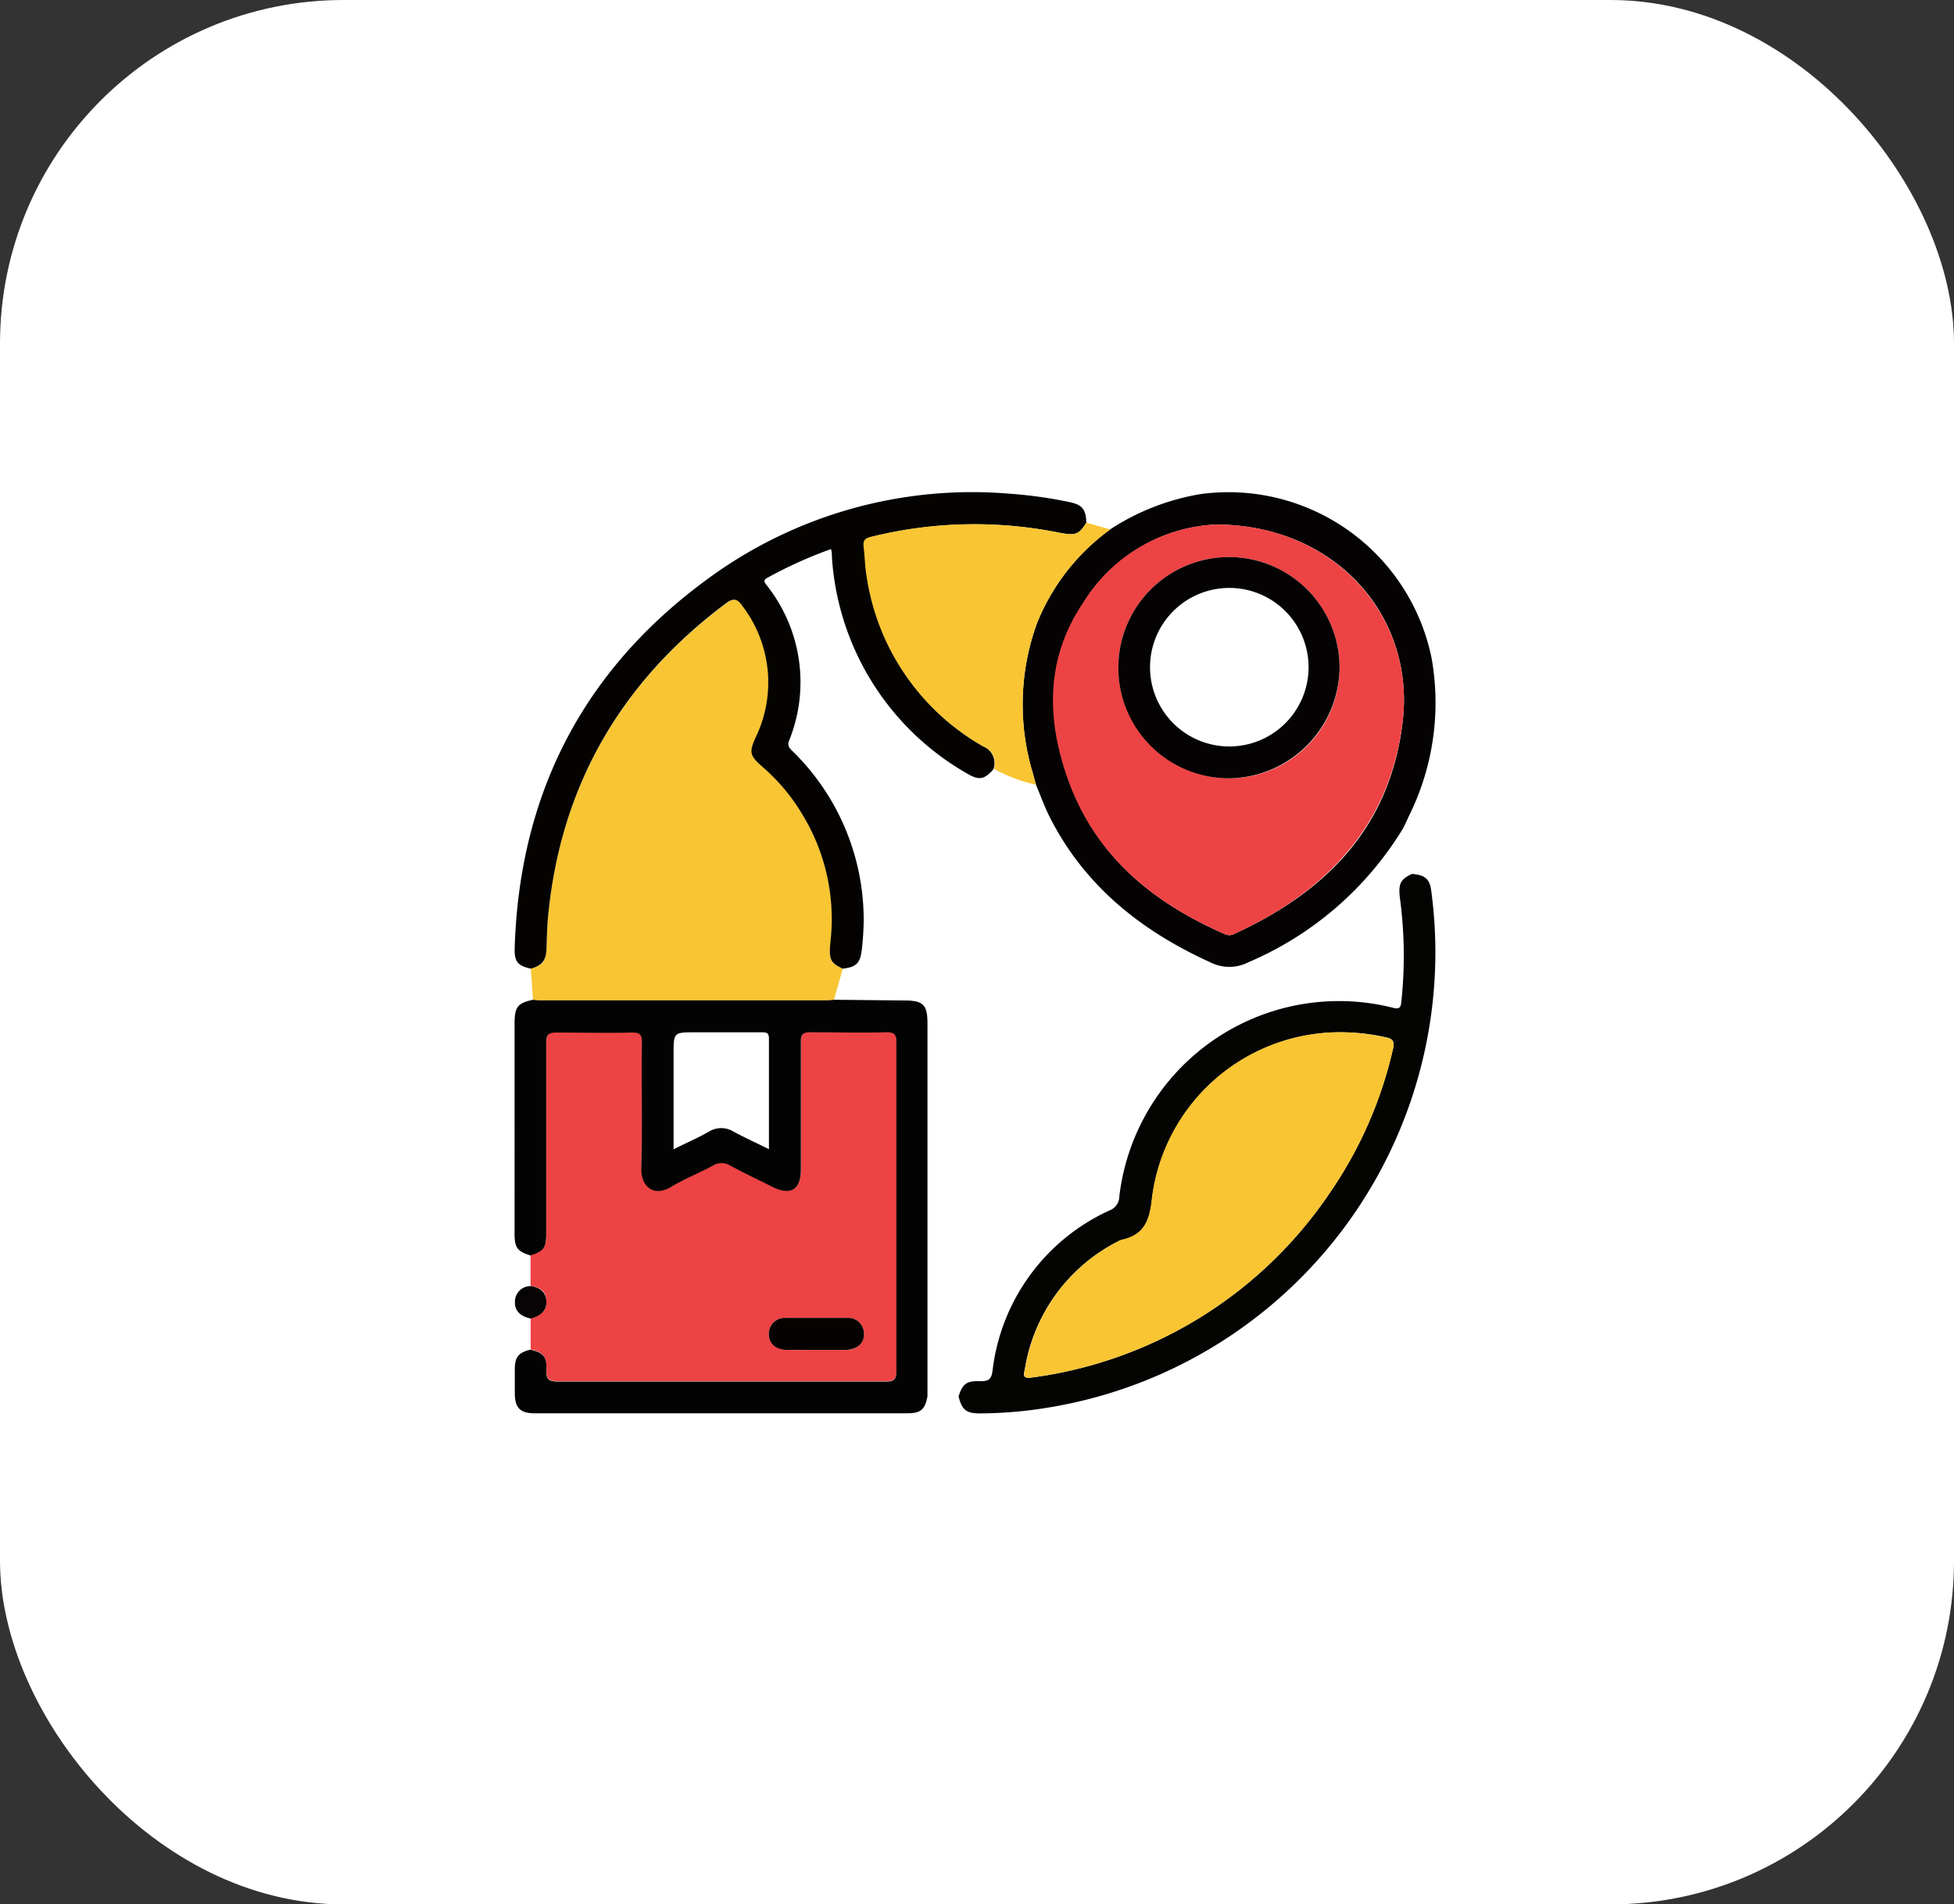 <svg xmlns="http://www.w3.org/2000/svg" viewBox="0 0 159 154.96"><rect x="0" y="0" width="159" height="154.96" fill="#333333" stroke="none"/><defs><style>.cls-1{fill:#fff;}.cls-2{fill:#ed4344;}.cls-3{fill:#f8c533;}.cls-4{fill:#040303;}.cls-5{fill:#040302;}.cls-6{fill:#040403;}.cls-7{fill:#040202;}.cls-8{fill:#f9c533;}.cls-9{fill:#060404;}.cls-10{fill:#070202;}</style></defs><g id="Capa_2" data-name="Capa 2"><g id="Capa_1-2" data-name="Capa 1"><rect class="cls-1" width="159" height="154.96" rx="27.95"/><path class="cls-2" d="M43.17,104.65c0-.84,0-1.68,0-2.52,1.1-.36,1.29-.62,1.29-1.81,0-5.16,0-10.33,0-15.49,0-.69.19-.85.85-.84,2,0,4.09.05,6.13,0,.66,0,.8.19.8.81,0,3.39,0,6.78-.05,10.17,0,1.6,1,2.45,2.46,1.56,1.08-.65,2.27-1.11,3.37-1.71a1.32,1.32,0,0,1,1.42,0c1.13.61,2.3,1.16,3.45,1.74,1.45.72,2.29.21,2.29-1.41,0-3.47,0-6.94,0-10.41,0-.62.18-.78.77-.77,2.07,0,4.15.05,6.22,0,.67,0,.78.24.78.83q0,13.37,0,26.71c0,.74-.22.88-.91.88q-13.31,0-26.62,0c-.81,0-1-.23-.95-1,0-1-.27-1.37-1.29-1.6,0-.84,0-1.68,0-2.53.73-.18,1.31-.52,1.28-1.38S43.92,104.75,43.17,104.65Zm23.25,5.19h1.21c.4,0,.8,0,1.2,0,.91,0,1.45-.51,1.47-1.27a1.28,1.28,0,0,0-1.4-1.33c-1.63,0-3.27,0-4.91,0a1.3,1.3,0,0,0-1.43,1.3c0,.77.58,1.28,1.53,1.3C64.86,109.86,65.64,109.84,66.42,109.84Z"/><path class="cls-3" d="M68.58,78.82l-.72,2.53a5.11,5.11,0,0,1-.55.05H43.93a5.07,5.07,0,0,1-.56-.05l-.18-2.53c1-.27,1.24-.61,1.28-1.65s.05-1.83.14-2.74c1.06-10.62,6-19,14.52-25.36.63-.46.93-.31,1.32.25A10.26,10.26,0,0,1,61.52,60c-.54,1.21-.5,1.47.51,2.36a15.72,15.72,0,0,1,3.25,3.88,16.35,16.35,0,0,1,2.31,10.35C67.42,78.09,67.55,78.36,68.58,78.82Z"/><path class="cls-4" d="M43.37,81.35a5.07,5.07,0,0,0,.56.05H67.31a5.11,5.11,0,0,0,.55-.05l5.72.06c1.55,0,1.89.34,1.89,1.89q0,14.72,0,29.43c0,.3,0,.59,0,.89-.2,1.06-.54,1.38-1.62,1.38H43.49c-1.17,0-1.59-.45-1.6-1.62v-1.94c0-1,.28-1.38,1.28-1.62,1,.23,1.34.57,1.29,1.6-.05.76.14,1,.95,1q13.31,0,26.62,0c.69,0,.92-.14.91-.88q0-13.35,0-26.71c0-.59-.11-.84-.78-.83-2.07.05-4.15,0-6.22,0-.59,0-.78.15-.77.77,0,3.47,0,6.94,0,10.41,0,1.62-.84,2.13-2.29,1.41-1.15-.58-2.32-1.13-3.45-1.74a1.32,1.32,0,0,0-1.42,0c-1.1.6-2.29,1.06-3.37,1.71-1.45.89-2.51,0-2.46-1.56.1-3.39,0-6.78.05-10.17,0-.62-.14-.82-.8-.81-2,.05-4.09,0-6.13,0-.66,0-.86.15-.85.84,0,5.16,0,10.33,0,15.49,0,1.19-.19,1.45-1.29,1.81-1.08-.35-1.29-.63-1.29-1.81V83.22C41.89,81.92,42.12,81.63,43.37,81.35Zm19.2,12.16c0-3.1,0-6.06,0-9,0-.48-.2-.51-.57-.51H56.6c-1.79,0-1.79,0-1.79,1.76v7.76c1-.51,2-.93,2.88-1.44a1.9,1.9,0,0,1,2,0C60.62,92.58,61.54,93,62.57,93.51Z"/><path class="cls-5" d="M68.58,78.82c-1-.46-1.16-.73-1-2.23a16.35,16.35,0,0,0-2.31-10.35A15.72,15.72,0,0,0,62,62.36c-1-.89-1.05-1.15-.51-2.36a10.26,10.26,0,0,0-1.07-10.68c-.39-.56-.69-.71-1.32-.25C50.6,55.42,45.67,63.81,44.61,74.43c-.09.91-.11,1.82-.14,2.74s-.29,1.38-1.28,1.65c-1.06-.24-1.34-.56-1.31-1.67.4-13.06,6-23.35,16.7-30.75a36.32,36.32,0,0,1,23.53-6.23,35.8,35.8,0,0,1,4.94.69c1,.22,1.31.56,1.35,1.67-.63,1-.88,1.08-2.4.78a34.86,34.86,0,0,0-15.11.38c-.44.11-.64.27-.58.76.1.82.11,1.66.25,2.48A19.13,19.13,0,0,0,80,60.73a1.47,1.47,0,0,1,.84,1.86c-.74.85-1.18.93-2.15.35a21.89,21.89,0,0,1-11-17.68c0-.18,0-.36-.07-.58A35.15,35.15,0,0,0,62.47,47c-.35.18-.32.31-.11.59a12.68,12.68,0,0,1,1.84,12.7c-.16.44.09.63.34.88a19.2,19.2,0,0,1,5.74,13.75,23,23,0,0,1-.15,2.33C70,78.36,69.7,78.69,68.58,78.82Z"/><path class="cls-6" d="M78,113.62c.33-1,.63-1.28,1.77-1.23.72,0,.91-.18,1-.9a16.43,16.43,0,0,1,9.52-13,1.22,1.22,0,0,0,.79-1.13A18,18,0,0,1,113.34,82c.52.14.65,0,.69-.51a35.1,35.1,0,0,0-.08-8.13c-.2-1.42-.06-1.77.94-2.25,1.09.09,1.46.42,1.58,1.43a37.53,37.53,0,0,1-30.85,41.94,34.89,34.89,0,0,1-5.94.53C78.6,115,78.26,114.69,78,113.62ZM109.38,84A15.42,15.42,0,0,0,93.74,97.59c-.18,1.75-.64,2.91-2.43,3.3A1.23,1.23,0,0,0,91,101a14.18,14.18,0,0,0-7.61,10.41c-.07.37-.24.8.51.69A34.73,34.73,0,0,0,108.25,97a33.81,33.81,0,0,0,5.1-11.66c.14-.59,0-.81-.56-.93A16.59,16.59,0,0,0,109.38,84Z"/><path class="cls-7" d="M114.19,67.37a27.18,27.18,0,0,1-12.63,10.94,3.4,3.4,0,0,1-3.06,0c-5.64-2.56-10.26-6.23-13.1-11.86-.42-.84-.73-1.72-1.1-2.59-.08-.28-.16-.56-.23-.85a19.35,19.35,0,0,1,.29-12.24,17.43,17.43,0,0,1,6-7.71,19.21,19.21,0,0,1,7.36-2.86,16.87,16.87,0,0,1,18.77,13.35,20.7,20.7,0,0,1-1.85,12.86C114.49,66.75,114.34,67.06,114.19,67.37ZM98.94,42.68A13.39,13.39,0,0,0,88.2,49c-3.11,4.64-3,9.67-1.16,14.69C89.27,69.76,93.9,73.49,99.65,76a.87.87,0,0,0,.77,0c7.49-3.44,12.71-8.66,13.72-17.29S108.62,42.7,98.94,42.68Z"/><path class="cls-8" d="M90.35,43.08a17.43,17.43,0,0,0-6,7.71A19.35,19.35,0,0,0,84.07,63c.07.29.15.57.23.85a12.42,12.42,0,0,1-3.42-1.29A1.47,1.47,0,0,0,80,60.73a19.13,19.13,0,0,1-9.48-13.8c-.14-.82-.15-1.66-.25-2.48-.06-.49.14-.65.58-.76A34.86,34.86,0,0,1,86,43.31c1.52.3,1.77.23,2.4-.78Z"/><path class="cls-9" d="M43.17,104.65c.75.1,1.26.47,1.29,1.26s-.55,1.2-1.28,1.38c-.73-.16-1.3-.53-1.28-1.37A1.27,1.27,0,0,1,43.17,104.65Z"/><path class="cls-10" d="M66.42,109.84c-.78,0-1.56,0-2.33,0-1,0-1.53-.53-1.53-1.3a1.3,1.3,0,0,1,1.43-1.3c1.64,0,3.28,0,4.91,0a1.28,1.28,0,0,1,1.4,1.33c0,.76-.56,1.24-1.47,1.27-.4,0-.8,0-1.2,0Z"/><path class="cls-8" d="M109.38,84a16.59,16.59,0,0,1,3.41.43c.56.12.7.34.56.93A33.81,33.81,0,0,1,108.25,97a34.73,34.73,0,0,1-24.33,15.09c-.75.11-.58-.32-.51-.69A14.18,14.18,0,0,1,91,101a1.23,1.23,0,0,1,.29-.13c1.79-.39,2.25-1.55,2.43-3.3A15.42,15.42,0,0,1,109.38,84Z"/><path class="cls-2" d="M98.94,42.68c9.68,0,16.21,7.52,15.2,16S107.91,72.56,100.42,76a.87.87,0,0,1-.77,0C93.9,73.49,89.27,69.76,87,63.7c-1.85-5-2-10.05,1.16-14.69A13.39,13.39,0,0,1,98.94,42.68ZM100,63.33a9,9,0,1,0-9-9A9.06,9.06,0,0,0,100,63.33Z"/><path class="cls-7" d="M100,63.33a9,9,0,1,1,9-9A9.09,9.09,0,0,1,100,63.33Zm0-15.49a6.45,6.45,0,1,0,6.48,6.41A6.45,6.45,0,0,0,100,47.84Z"/></g></g></svg>